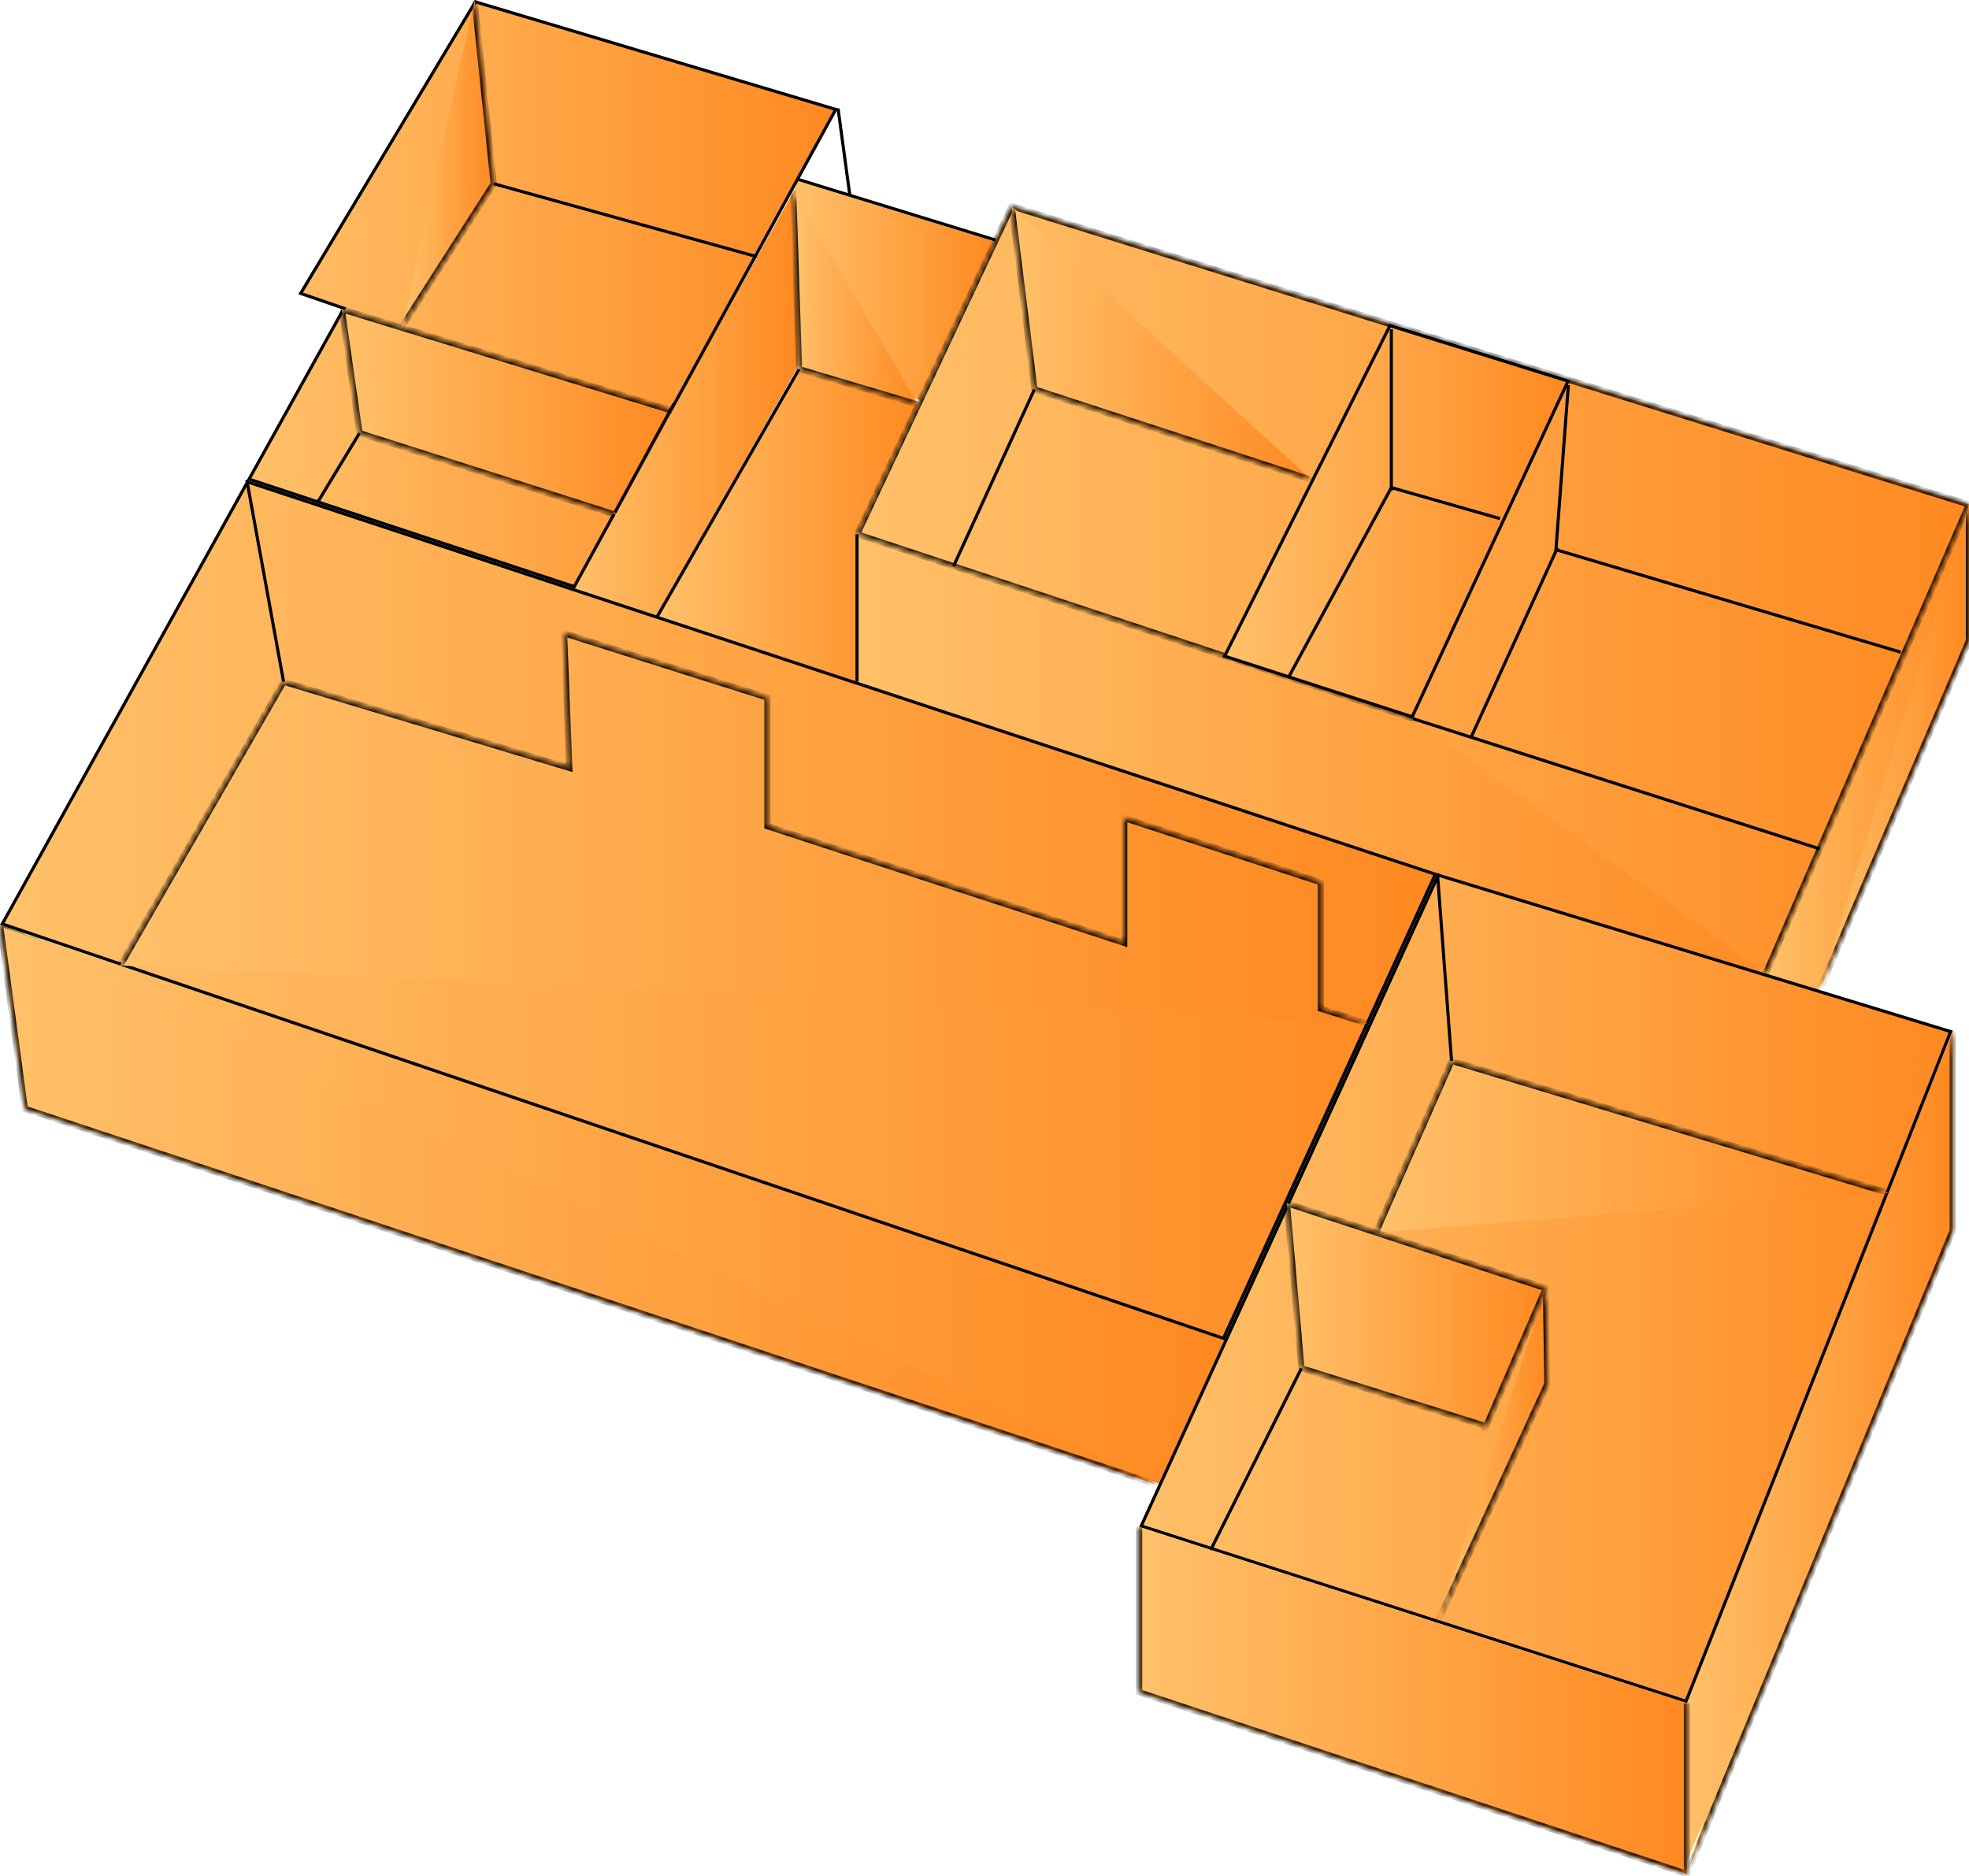 <svg width="317" height="302" viewBox="0 0 317 302" fill="none" xmlns="http://www.w3.org/2000/svg">
<path d="M4 178.5L0 149L197.5 215L187 239L4 178.5Z" fill="url(#paint0_linear)"/>
<path d="M316.5 104V82L283.5 157L292.5 160L316.5 104Z" fill="url(#paint1_linear)"/>
<path d="M314 199.12V167L271 274.401V301L314 199.12Z" fill="url(#paint2_linear)"/>
<path d="M137 110.014L283.473 158L292 137.07L137 85V110.014Z" fill="url(#paint3_linear)"/>
<path d="M148.5 65L128.5 59.5L105.5 99.5L138 110.5V86.5L148.5 65Z" fill="url(#paint4_linear)"/>
<path d="M92 95L128.5 29.5V59L105.5 99.5L92 95Z" fill="url(#paint5_linear)"/>
<path d="M160.5 39L128 29L128.5 59L148.5 64.5L160.5 39Z" fill="url(#paint6_linear)"/>
<path d="M92.45 94.448L40.098 77.144L48.248 62.472L55.233 49.898L55.378 49.638L55.096 49.541L48.403 47.239L76.527 0.295L134.554 17.616L92.45 94.448Z" fill="url(#paint7_linear)" stroke="black" stroke-width="0.5"/>
<path d="M183.734 245.677L231.556 140.902L314.051 166.086L271.444 273.902L183.734 245.677Z" fill="url(#paint8_linear)" stroke="black" stroke-width="0.5"/>
<path d="M231.077 140.748L196.969 215.474L0.364 148.755L39.851 77.588L92.49 94.988L92.49 94.988L231.077 140.748Z" fill="url(#paint9_linear)" stroke="black" stroke-width="0.5"/>
<mask id="path-11-inside-1" fill="white">
<path d="M284.295 156.74L317 81.215L223.646 52.125L162.866 33.185L137.978 86.018L227.49 115.71"/>
</mask>
<path d="M284.295 156.74L317 81.215L223.646 52.125L162.866 33.185L137.978 86.018L227.49 115.71" fill="url(#paint10_linear)"/>
<path d="M317 81.215L317.459 81.414L317.68 80.903L317.149 80.738L317 81.215ZM223.646 52.125L223.795 51.648L223.646 52.125ZM162.866 33.185L163.015 32.708L162.599 32.579L162.414 32.972L162.866 33.185ZM137.978 86.018L137.525 85.805L137.285 86.315L137.82 86.493L137.978 86.018ZM284.754 156.939L317.459 81.414L316.541 81.017L283.836 156.541L284.754 156.939ZM317.149 80.738L223.795 51.648L223.497 52.602L316.851 81.693L317.149 80.738ZM223.795 51.648L163.015 32.708L162.717 33.663L223.497 52.602L223.795 51.648ZM162.414 32.972L137.525 85.805L138.43 86.231L163.318 33.399L162.414 32.972ZM137.82 86.493L227.333 116.184L227.648 115.235L138.135 85.544L137.82 86.493Z" fill="black" mask="url(#path-11-inside-1)"/>
<path d="M252.446 61.361L227.357 115.404L197.159 105.637L223.774 52.427L252.446 61.361Z" fill="url(#paint11_linear)" stroke="black" stroke-width="0.5"/>
<path d="M224 53V79" stroke="black" stroke-width="0.5"/>
<path d="M128.626 28.925L160.277 38.651L128.626 28.925Z" fill="#FF7B05"/>
<path d="M128.626 28.925L160.277 38.651" stroke="black" stroke-width="0.5" stroke-miterlimit="10"/>
<mask id="path-17-inside-2" fill="white">
<path d="M183.39 245.829V272.465L271.591 301.721V274.212"/>
</mask>
<path d="M183.39 245.829V272.465L271.591 301.721V274.212" fill="url(#paint12_linear)"/>
<path d="M183.39 272.465H182.89V272.826L183.233 272.939L183.39 272.465ZM271.591 301.721L271.433 302.196L272.091 302.414V301.721H271.591ZM182.89 245.829V272.465H183.89V245.829H182.89ZM183.233 272.939L271.433 302.196L271.748 301.247L183.548 271.99L183.233 272.939ZM272.091 301.721V274.212H271.091V301.721H272.091Z" fill="black" mask="url(#path-17-inside-2)"/>
<mask id="path-19-inside-3" fill="white">
<path d="M314.383 165.926V198.146L271.591 301.721"/>
</mask>
<path d="M314.383 165.926V198.146L271.591 301.721" fill="url(#paint13_linear)"/>
<path d="M314.383 198.146L314.845 198.337L314.883 198.245V198.146H314.383ZM313.883 165.926V198.146H314.883V165.926H313.883ZM313.92 197.955L271.129 301.53L272.053 301.912L314.845 198.337L313.92 197.955Z" fill="black" mask="url(#path-19-inside-3)"/>
<mask id="path-21-inside-4" fill="white">
<path d="M317 81.216V103.148L292.985 159.393"/>
</mask>
<path d="M317 81.216V103.148L292.985 159.393" fill="url(#paint14_linear)"/>
<path d="M317 103.148L317.46 103.344L317.5 103.25V103.148H317ZM316.5 81.216V103.148H317.5V81.216H316.5ZM316.54 102.951L292.526 159.197L293.445 159.59L317.46 103.344L316.54 102.951Z" fill="black" mask="url(#path-21-inside-4)"/>
<path d="M137.978 86.019V109.747" stroke="black" stroke-width="0.5" stroke-miterlimit="10"/>
<path d="M227.491 115.71L292.985 136.669" stroke="black" stroke-width="0.5" stroke-miterlimit="10"/>
<mask id="path-25-inside-5" fill="white">
<path d="M127.686 30.668L128.64 59.443L147.806 65.155"/>
</mask>
<path d="M127.686 30.668L128.64 59.443L147.806 65.155" fill="url(#paint15_linear)"/>
<path d="M128.64 59.443L128.141 59.46L128.153 59.82L128.498 59.923L128.64 59.443ZM127.186 30.685L128.141 59.46L129.14 59.427L128.185 30.651L127.186 30.685ZM128.498 59.923L147.664 65.635L147.949 64.676L128.783 58.964L128.498 59.923Z" fill="black" mask="url(#path-25-inside-5)"/>
<path d="M105.705 99.452L128.641 59.443" stroke="black" stroke-width="0.5" stroke-miterlimit="10"/>
<mask id="path-28-inside-6" fill="white">
<path d="M19.343 155.461L45.653 109.748L91.646 123.619L90.804 101.945L123.551 112.301V133.009L180.985 151.793V131.686L212.65 142.039V162.386L220.233 164.794"/>
</mask>
<path d="M19.343 155.461L45.653 109.748L91.646 123.619L90.804 101.945L123.551 112.301V133.009L180.985 151.793V131.686L212.65 142.039V162.386L220.233 164.794" fill="url(#paint16_linear)"/>
<path d="M45.653 109.748L45.797 109.269L45.418 109.154L45.22 109.498L45.653 109.748ZM91.646 123.619L91.501 124.098L92.172 124.3L92.145 123.599L91.646 123.619ZM90.804 101.945L90.955 101.469L90.277 101.254L90.304 101.965L90.804 101.945ZM123.551 112.301H124.051V111.935L123.702 111.824L123.551 112.301ZM123.551 133.009H123.051V133.372L123.396 133.484L123.551 133.009ZM180.985 151.793L180.83 152.268L181.485 152.483V151.793H180.985ZM180.985 131.686L181.141 131.211L180.485 130.997V131.686H180.985ZM212.65 142.039H213.15V141.676L212.806 141.563L212.65 142.039ZM212.65 162.386H212.15V162.752L212.499 162.862L212.65 162.386ZM19.776 155.71L46.086 109.997L45.22 109.498L18.909 155.211L19.776 155.71ZM45.509 110.226L91.501 124.098L91.79 123.14L45.797 109.269L45.509 110.226ZM92.145 123.599L91.303 101.926L90.304 101.965L91.146 123.638L92.145 123.599ZM90.653 102.422L123.4 112.778L123.702 111.824L90.955 101.469L90.653 102.422ZM123.051 112.301V133.009H124.051V112.301H123.051ZM123.396 133.484L180.83 152.268L181.141 151.318L123.707 132.534L123.396 133.484ZM181.485 151.793V131.686H180.485V151.793H181.485ZM180.83 132.162L212.495 142.514L212.806 141.563L181.141 131.211L180.83 132.162ZM212.15 142.039V162.386H213.15V142.039H212.15ZM212.499 162.862L220.082 165.271L220.384 164.318L212.802 161.909L212.499 162.862Z" fill="black" mask="url(#path-28-inside-6)"/>
<mask id="path-30-inside-7" fill="white">
<path d="M304.055 192.052L233.69 170.785L221.499 198.418"/>
</mask>
<path d="M304.055 192.052L233.69 170.785L221.499 198.418" fill="url(#paint17_linear)"/>
<path d="M233.69 170.785L233.835 170.307L233.412 170.179L233.233 170.583L233.69 170.785ZM304.2 191.573L233.835 170.307L233.546 171.264L303.91 192.531L304.2 191.573ZM233.233 170.583L221.042 198.216L221.956 198.62L234.148 170.987L233.233 170.583Z" fill="black" mask="url(#path-30-inside-7)"/>
<mask id="path-32-inside-8" fill="white">
<path d="M231.42 261.285L249.129 222.797L248.885 207.405"/>
</mask>
<path d="M231.42 261.285L249.129 222.797L248.885 207.405" fill="url(#paint18_linear)"/>
<path d="M249.129 222.797L249.583 223.006L249.63 222.903L249.629 222.79L249.129 222.797ZM231.874 261.494L249.583 223.006L248.674 222.588L230.966 261.076L231.874 261.494ZM249.629 222.79L249.385 207.397L248.385 207.413L248.629 222.805L249.629 222.79Z" fill="black" mask="url(#path-32-inside-8)"/>
<mask id="path-34-inside-9" fill="white">
<path d="M239.268 229.641L209.52 220.3L207.179 193.707L248.885 207.405L226.288 259.633"/>
</mask>
<path d="M239.268 229.641L209.52 220.3L207.179 193.707L248.885 207.405L226.288 259.633" fill="url(#paint19_linear)"/>
<path d="M209.52 220.3L209.022 220.344L209.051 220.677L209.37 220.777L209.52 220.3ZM207.179 193.707L207.335 193.232L206.614 192.995L206.681 193.751L207.179 193.707ZM248.885 207.405L249.344 207.604L249.561 207.101L249.041 206.93L248.885 207.405ZM239.418 229.164L209.67 219.823L209.37 220.777L239.118 230.118L239.418 229.164ZM210.018 220.256L207.677 193.663L206.681 193.751L209.022 220.344L210.018 220.256ZM207.023 194.182L248.729 207.88L249.041 206.93L207.335 193.232L207.023 194.182ZM248.426 207.207L225.829 259.434L226.747 259.832L249.344 207.604L248.426 207.207Z" fill="black" mask="url(#path-34-inside-9)"/>
<path d="M194.917 249.539L209.52 220.3" stroke="black" stroke-width="0.5" stroke-miterlimit="10"/>
<path d="M233.691 170.785L231.42 140.599" stroke="black" stroke-width="0.5" stroke-miterlimit="10"/>
<mask id="path-38-inside-10" fill="white">
<path d="M0 148.896L3.993 178.52L186.457 239.109"/>
</mask>
<path d="M0 148.896L3.993 178.52L186.457 239.109" fill="url(#paint20_linear)"/>
<path d="M198 215.5L198.225 215.61L198.35 215.354L198.08 215.263L198 215.5ZM186.681 239.219L198.225 215.61L197.775 215.39L186.232 238.999L186.681 239.219ZM198.08 215.263L0.08 148.659L-0.08 149.132L197.92 215.737L198.08 215.263ZM3.993 178.52L3.498 178.587L3.539 178.896L3.835 178.994L3.993 178.52ZM-0.496 148.962L3.498 178.587L4.489 178.453L0.496 148.829L-0.496 148.962ZM3.835 178.994L186.299 239.583L186.614 238.634L4.151 178.045L3.835 178.994Z" fill="black" mask="url(#path-38-inside-10)"/>
<path d="M45.653 109.747L39.732 77.286" stroke="black" stroke-width="0.5" stroke-miterlimit="10"/>
<mask id="path-41-inside-11" fill="white">
<path d="M108.258 66.117L55.015 49.777L57.873 69.739L99.073 82.882"/>
</mask>
<path d="M108.258 66.117L55.015 49.777L57.873 69.739L99.073 82.882" fill="url(#paint21_linear)"/>
<path d="M55.015 49.777L55.162 49.299L54.408 49.068L54.52 49.848L55.015 49.777ZM57.873 69.739L57.378 69.81L57.422 70.12L57.721 70.215L57.873 69.739ZM108.405 65.639L55.162 49.299L54.868 50.255L108.111 66.595L108.405 65.639ZM54.52 49.848L57.378 69.81L58.368 69.668L55.51 49.706L54.52 49.848ZM57.721 70.215L98.921 83.358L99.225 82.405L58.025 69.263L57.721 70.215Z" fill="black" mask="url(#path-41-inside-11)"/>
<mask id="path-43-inside-12" fill="white">
<path d="M76.413 0L79.486 29.582L64.656 52.734"/>
</mask>
<path d="M76.413 0L79.486 29.582L64.656 52.734" fill="url(#paint22_linear)"/>
<path d="M79.486 29.582L79.907 29.852L80.001 29.704L79.983 29.53L79.486 29.582ZM75.915 0.052L78.989 29.634L79.983 29.53L76.91 -0.052L75.915 0.052ZM79.065 29.312L64.235 52.464L65.077 53.003L79.907 29.852L79.065 29.312Z" fill="black" mask="url(#path-43-inside-12)"/>
<path d="M121.85 41.321L79.486 29.582" stroke="black" stroke-width="0.5" stroke-miterlimit="10"/>
<path d="M134.922 17.465L136.818 31.439" stroke="black" stroke-width="0.5" stroke-miterlimit="10"/>
<mask id="path-47-inside-13" fill="white">
<path d="M162.866 33.185L166.534 62.693L211.193 77.286"/>
</mask>
<path d="M162.866 33.185L166.534 62.693L211.193 77.286" fill="url(#paint23_linear)"/>
<path d="M166.534 62.693L166.038 62.755L166.077 63.07L166.379 63.168L166.534 62.693ZM162.37 33.247L166.038 62.755L167.03 62.631L163.362 33.124L162.37 33.247ZM166.379 63.168L211.038 77.761L211.348 76.811L166.689 62.218L166.379 63.168Z" fill="black" mask="url(#path-47-inside-13)"/>
<path d="M153.511 91.172L166.534 62.693" stroke="black" stroke-width="0.5" stroke-miterlimit="10"/>
<path d="M207.412 109.11L224 78.5" stroke="black" stroke-width="0.5" stroke-miterlimit="10"/>
<path d="M252.5 62L250.5 88.5L306 105" stroke="black" stroke-width="0.5"/>
<path d="M224 78.5L241.5 83.5" stroke="black" stroke-width="0.5"/>
<path d="M236.835 118.702L250.756 88.158" stroke="black" stroke-width="0.5" stroke-miterlimit="10"/>
<path d="M51.04 81.024L57.873 69.738" stroke="black" stroke-width="0.5" stroke-miterlimit="10"/>
<path d="M99 82.5L108.5 65" stroke="black" stroke-width="0.5"/>
<defs>
<linearGradient id="paint0_linear" x1="0" y1="193.314" x2="197.5" y2="193.314" gradientUnits="userSpaceOnUse">
<stop stop-color="#FFC16A"/>
<stop offset="1" stop-color="#FF8921"/>
</linearGradient>
<linearGradient id="paint1_linear" x1="283.5" y1="120.406" x2="316.5" y2="120.406" gradientUnits="userSpaceOnUse">
<stop stop-color="#FFC16A"/>
<stop offset="1" stop-color="#FF8921"/>
</linearGradient>
<linearGradient id="paint2_linear" x1="271" y1="232.979" x2="314" y2="232.979" gradientUnits="userSpaceOnUse">
<stop stop-color="#FFC16A"/>
<stop offset="1" stop-color="#FF8921"/>
</linearGradient>
<linearGradient id="paint3_linear" x1="137" y1="120.944" x2="292" y2="120.944" gradientUnits="userSpaceOnUse">
<stop stop-color="#FFC16A"/>
<stop offset="1" stop-color="#FF8921"/>
</linearGradient>
<linearGradient id="paint4_linear" x1="105.5" y1="84.611" x2="148.5" y2="84.611" gradientUnits="userSpaceOnUse">
<stop stop-color="#FFC16A"/>
<stop offset="1" stop-color="#FF8921"/>
</linearGradient>
<linearGradient id="paint5_linear" x1="92" y1="63.967" x2="128.5" y2="63.967" gradientUnits="userSpaceOnUse">
<stop stop-color="#FFC16A"/>
<stop offset="1" stop-color="#FF8921"/>
</linearGradient>
<linearGradient id="paint6_linear" x1="128" y1="46.48" x2="160.5" y2="46.48" gradientUnits="userSpaceOnUse">
<stop stop-color="#FFC16A"/>
<stop offset="1" stop-color="#FF8921"/>
</linearGradient>
<linearGradient id="paint7_linear" x1="39.732" y1="46.653" x2="134.922" y2="46.653" gradientUnits="userSpaceOnUse">
<stop stop-color="#FFC16A"/>
<stop offset="1" stop-color="#FF8921"/>
</linearGradient>
<linearGradient id="paint8_linear" x1="183.39" y1="206.387" x2="314.383" y2="206.387" gradientUnits="userSpaceOnUse">
<stop stop-color="#FFC16A"/>
<stop offset="1" stop-color="#FF8921"/>
</linearGradient>
<linearGradient id="paint9_linear" x1="0" y1="145.48" x2="231.42" y2="145.48" gradientUnits="userSpaceOnUse">
<stop stop-color="#FFC16A"/>
<stop offset="1" stop-color="#FF8921"/>
</linearGradient>
<linearGradient id="paint10_linear" x1="137.978" y1="94.021" x2="317" y2="94.021" gradientUnits="userSpaceOnUse">
<stop stop-color="#FFC16A"/>
<stop offset="1" stop-color="#FF8921"/>
</linearGradient>
<linearGradient id="paint11_linear" x1="196.805" y1="83.433" x2="252.793" y2="83.433" gradientUnits="userSpaceOnUse">
<stop stop-color="#FFC16A"/>
<stop offset="1" stop-color="#FF8921"/>
</linearGradient>
<linearGradient id="paint12_linear" x1="183.39" y1="273.349" x2="271.591" y2="273.349" gradientUnits="userSpaceOnUse">
<stop stop-color="#FFC16A"/>
<stop offset="1" stop-color="#FF8921"/>
</linearGradient>
<linearGradient id="paint13_linear" x1="271.591" y1="232.789" x2="314.383" y2="232.789" gradientUnits="userSpaceOnUse">
<stop stop-color="#FFC16A"/>
<stop offset="1" stop-color="#FF8921"/>
</linearGradient>
<linearGradient id="paint14_linear" x1="292.985" y1="119.709" x2="317" y2="119.709" gradientUnits="userSpaceOnUse">
<stop stop-color="#FFC16A"/>
<stop offset="1" stop-color="#FF8921"/>
</linearGradient>
<linearGradient id="paint15_linear" x1="127.686" y1="47.649" x2="147.806" y2="47.649" gradientUnits="userSpaceOnUse">
<stop stop-color="#FFC16A"/>
<stop offset="1" stop-color="#FF8921"/>
</linearGradient>
<linearGradient id="paint16_linear" x1="19.343" y1="132.891" x2="220.233" y2="132.891" gradientUnits="userSpaceOnUse">
<stop stop-color="#FFC16A"/>
<stop offset="1" stop-color="#FF8921"/>
</linearGradient>
<linearGradient id="paint17_linear" x1="221.499" y1="184.391" x2="304.055" y2="184.391" gradientUnits="userSpaceOnUse">
<stop stop-color="#FFC16A"/>
<stop offset="1" stop-color="#FF8921"/>
</linearGradient>
<linearGradient id="paint18_linear" x1="231.42" y1="233.935" x2="249.129" y2="233.935" gradientUnits="userSpaceOnUse">
<stop stop-color="#FFC16A"/>
<stop offset="1" stop-color="#FF8921"/>
</linearGradient>
<linearGradient id="paint19_linear" x1="207.179" y1="226.168" x2="248.885" y2="226.168" gradientUnits="userSpaceOnUse">
<stop stop-color="#FFC16A"/>
<stop offset="1" stop-color="#FF8921"/>
</linearGradient>
<linearGradient id="paint20_linear" x1="0" y1="193.315" x2="186.457" y2="193.315" gradientUnits="userSpaceOnUse">
<stop stop-color="#FFC16A"/>
<stop offset="1" stop-color="#FF8921"/>
</linearGradient>
<linearGradient id="paint21_linear" x1="55.015" y1="66.077" x2="108.258" y2="66.077" gradientUnits="userSpaceOnUse">
<stop stop-color="#FFC16A"/>
<stop offset="1" stop-color="#FF8921"/>
</linearGradient>
<linearGradient id="paint22_linear" x1="64.656" y1="25.965" x2="79.486" y2="25.965" gradientUnits="userSpaceOnUse">
<stop stop-color="#FFC16A"/>
<stop offset="1" stop-color="#FF8921"/>
</linearGradient>
<linearGradient id="paint23_linear" x1="162.866" y1="54.9" x2="211.193" y2="54.9" gradientUnits="userSpaceOnUse">
<stop stop-color="#FFC16A"/>
<stop offset="1" stop-color="#FF8921"/>
</linearGradient>
</defs>
</svg>
